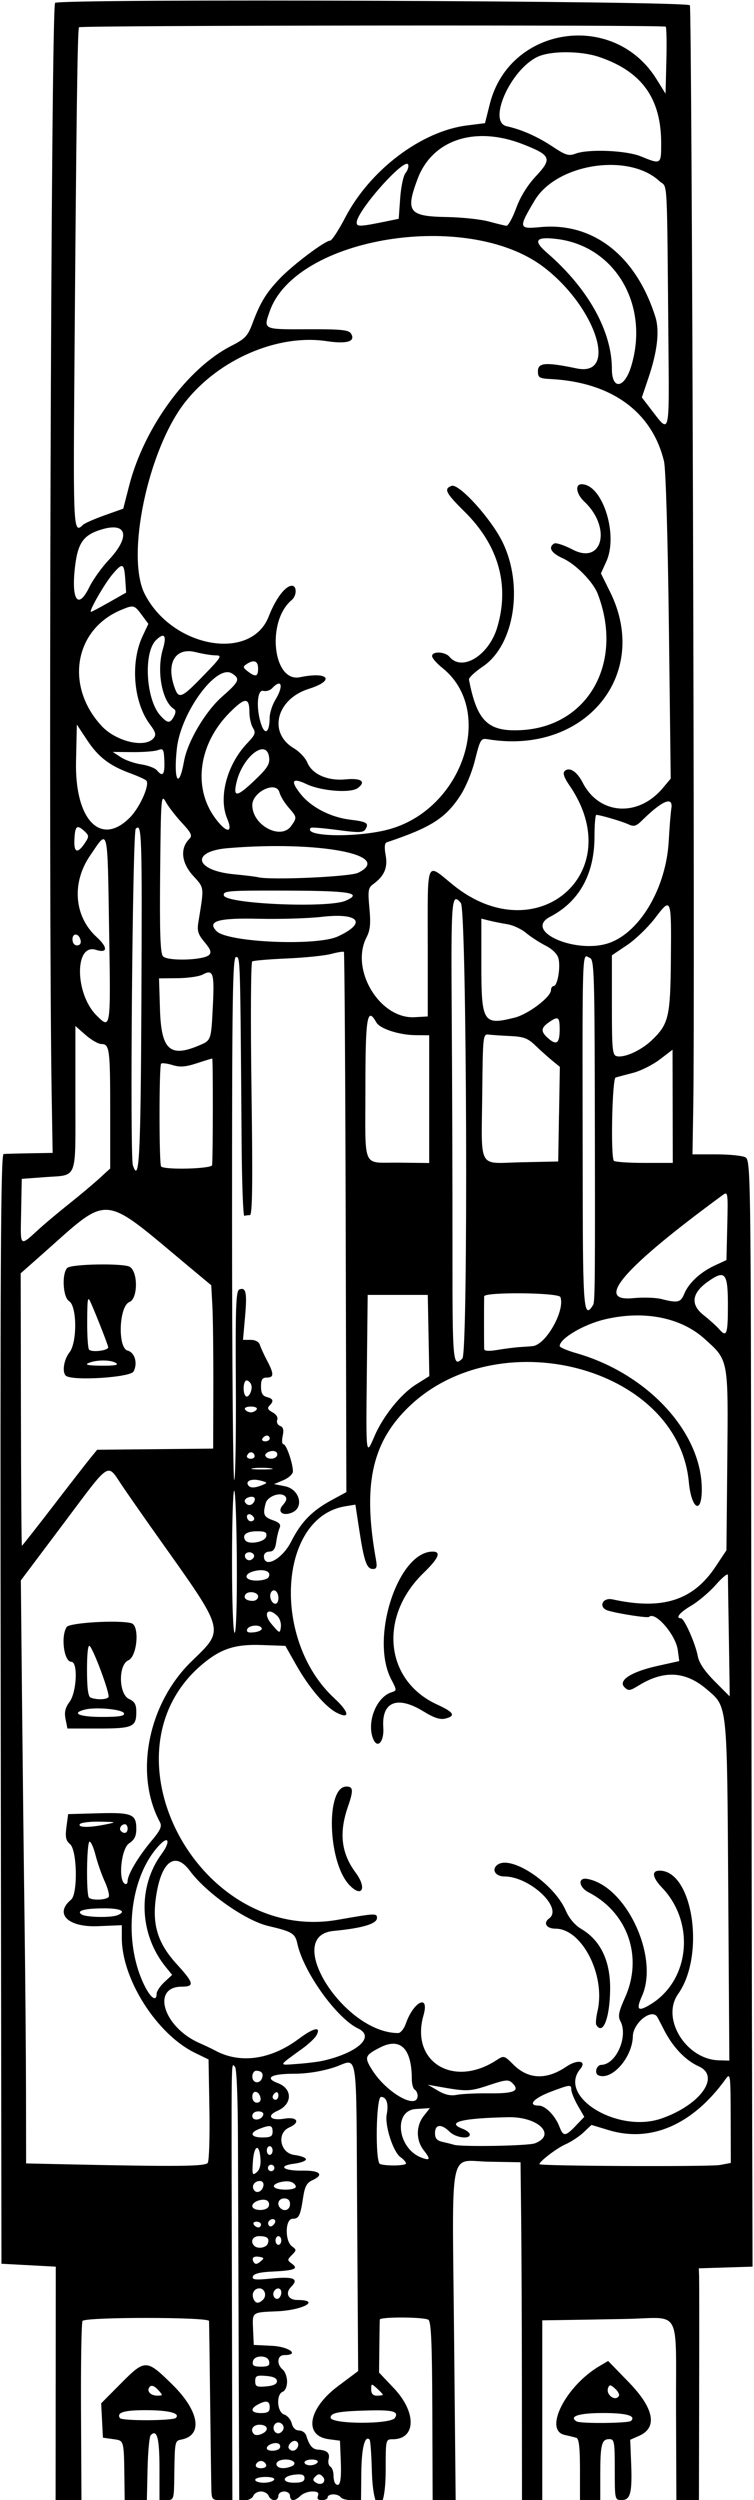 <?xml version="1.0" encoding="UTF-8" standalone="no"?>
<svg id="svg4907" xmlns:rdf="http://www.w3.org/1999/02/22-rdf-syntax-ns#" xmlns="http://www.w3.org/2000/svg" height="862" viewBox="0 0 260 862" width="260" version="1.1" xmlns:cc="http://creativecommons.org/ns#" xmlns:dc="http://purl.org/dc/elements/1.1/">
<path id="path4917" d="m19.205 821.75 0.025-40.25-9.365-0.5-9.365-0.5-0.253-191.25c-0.202-152.63 0-191.27 1-191.37 0.689-0.064 4.774-0.177 9.078-0.25l7.826-0.13-0.326-19.5c-1.191-71.38-0.241-376.13 1.175-377.01 2.426-1.51 217.95-0.692 218.89 0.833 0.71 1.155 1.77 342.31 1.18 378.93l-0.281 17.25h8.172c4.495 0 9.019 0.453 10.054 1.007 1.826 0.977 1.885 4.977 2.035 136.75 0.085 74.659 0.221 160.49 0.303 190.74l0.149 55-9.263 0.288-9.263 0.288 0.094 2.712c0.052 1.492 0.06 19.475 0.018 39.962l-0.076 37.25h-3.89-3.89l-0.116-30.598c-0.139-36.545 2.207-32.236-17.352-31.872-8.944 0.167-19.074 0.34-22.511 0.386l-6.26 0.09v31 31h-3.5-3.5l-0.03-38.75c-0.016-21.312-0.129-47.525-0.25-58.25l-0.22-19.5-10.98-0.19c-13.936-0.24-12.585-6.964-11.942 59.439l0.554 57.25h-3.97-3.97l-0.106-30.697c-0.08-23.248-0.407-30.888-1.347-31.485-1.584-1.006-16.726-1.068-16.784-0.069-0.024 0.412-0.087 4.69-0.14 9.506l-0.096 8.756 5.14 5.434c7.86 8.31 7.62 17.56-0.44 17.56-2.41 0-2.42 0.06-2.42 10.5 0 16.15-4.342 16.431-4.771 0.309-0.149-5.601-0.494-10.407-0.767-10.68-1.643-1.643-2.774 2.828-2.862 11.319l-0.1 9.548-3.191 0.002c-1.76 0-3.47-0.45-3.81-1-0.34-0.55-1.492-1-2.559-1s-1.941 0.45-1.941 1-0.886 1-1.969 1c-1.339 0-1.784-0.48-1.393-1.5 0.418-1.09-0.117-1.5-1.96-1.5-1.395 0-3.211 0.675-4.036 1.5s-1.982 1.5-2.571 1.5c-0.59 0-1.07-0.68-1.07-1.5 0-0.833-0.889-1.5-2-1.5s-2 0.667-2 1.5c0 0.825-0.627 1.5-1.393 1.5-0.766 0-1.652-0.675-1.969-1.5-0.316-0.82-1.503-1.5-2.638-1.5-1.135 0-2.322 0.675-2.638 1.5-0.317 0.825-1.54 1.499-2.719 1.498h-2.143l-0.183-49.25c-0.1-27.09-0.216-60.59-0.256-74.44-0.045-15.54-0.454-25.43-1.067-25.81-1.303-0.81-1.208-7.85-1.02 75.75l0.166 73.75h-3.57c-3.44 0-3.574-0.137-3.678-3.75-0.059-2.062-0.247-15.675-0.417-30.25s-0.347-27.073-0.392-27.772c-0.09-1.382-42.227-1.419-43.607-0.037-0.379 0.38-0.62 14.442-0.534 31.25l0.156 30.56h-4.458-4.458l0.025-40.25zm91.995 32.05c-0.933-0.933-1.476-0.924-2.442 0.042-0.989 0.989-0.94 1.428 0.242 2.158 2.005 1.239 3.822-0.578 2.2-2.2zm6.318-5.048-0.286-7.252-3.838-0.5c-8.76-1.141-7.157-10.563 3.107-18.26l7-5.249-0.34-52.996c-0.391-60.878 0.604-54.457-8.004-51.685-4.39 1.4-9.33 2.18-13.92 2.18-7.759 0-10.173 1.444-5.415 3.239 5.12 1.933 5.048 7.259-0.129 9.536-3.968 1.745-2.39 3.519 2.409 2.708 4.451-0.752 5.571 1.309 1.647 3.03-4.46 1.957-3.185 8.87 1.75 9.487 2.2 0.275 4 0.95 4 1.5s-1.8 1.225-4 1.5c-5.926 0.741-3.896 2.515 2.75 2.403 6.165-0.104 7.675 1.399 3.375 3.358-1.818 0.828-2.54 2.186-3.08 5.788-0.966 6.44-1.461 7.451-3.652 7.451-2.574 0-2.734 7.664-0.2 9.518 1.589 1.162 1.586 1.345-0.04 2.971-1.644 1.644-1.641 1.801 0.057 3.051 2.356 1.735 0.813 2.315-7.131 2.685-3.98 0.185-6.072 0.732-6.381 1.668-0.378 1.144 0.797 1.268 6.58 0.698 7.473-0.736 9.397 0.091 6.634 2.855-2.153 2.153-1.069 4.555 2.057 4.555 8.345 0 2.058 3.522-6.969 3.904-8.765 0.371-8.504 0.168-8.227 6.392l0.231 5.204 6.248 0.298c5.916 0.28 9.786 3.2 4.246 3.2-2.405 0-2.721 3.157-0.5 5 0.825 0.685 1.5 2.554 1.5 4.154 0 1.663-0.642 3.155-1.5 3.485-2.365 0.907-1.974 7.076 0.498 7.861 1.099 0.349 2.272 1.729 2.608 3.067 0.382 1.522 1.331 2.433 2.534 2.433 1.058 0 2.166 0.787 2.464 1.75 1.077 3.486 2.151 4.752 4.119 4.857 3.02 0.161 4.144 1.187 3.597 3.281-0.271 1.037-0.004 2.188 0.594 2.558 0.598 0.37 1.087 1.695 1.087 2.946s0.288 2.562 0.639 2.914c1.555 1.555 2.144-0.815 1.878-7.554zm-23.02 6.25c0.368-0.595-0.823-1-2.941-1-1.957 0-3.559 0.45-3.559 1s1.323 1 2.941 1c1.617 0 3.219-0.45 3.559-1zm10.5-0.563c0-1.155-0.828-1.482-3.173-1.25-4.587 0.45-4.932 2.81-0.41 2.81 2.58 0 3.58-0.44 3.58-1.56zm-13.25-4.69c-0.229-0.688-1.017-1.25-1.75-1.25-0.733 0-1.521 0.562-1.75 1.25-0.248 0.744 0.461 1.25 1.75 1.25s1.998-0.506 1.75-1.25zm8.662 0.645c2.2-0.85 0.96-2.4-1.91-2.4-2.459 0-3.93 1.237-2.806 2.361 0.804 0.804 2.678 0.818 4.719 0.035zm9.09-1.4c0.351-0.567-0.49-1-1.941-1-1.407 0-2.559 0.45-2.559 1s0.873 1 1.941 1c1.067 0 2.219-0.45 2.559-1zm-13.043-4.931c0.316-0.512 0.159-1.188-0.351-1.503-1.182-0.73-4.106 0.36-4.106 1.54 0 1.183 3.722 1.152 4.457-0.038zm6.043-0.07c1.077-1.742-0.519-3.229-2.078-1.935-0.77 0.639-1.153 1.561-0.852 2.049 0.73 1.18 2.16 1.13 2.93-0.11zm-10.5-6.62c0-0.81-1.038-1.38-2.5-1.38-2.277 0-3.363 1.803-1.942 3.225 1.002 1.01 4.442-0.42 4.442-1.84zm5.554 0.529c1.03-1.667-1.287-3.579-2.667-2.2-1.154 1.16-0.432 3.29 1.113 3.29 0.485 0 1.184-0.489 1.554-1.087zm38.63-4.255c1.406-2.184-0.604-2.771-8.803-2.574-10.49 0.25-13.38 0.78-13.38 2.47 0 2.304 20.705 2.399 22.184 0.102zm-43.18-3.66c0-2.229-1.181-2.509-4.066-0.965-2.863 1.53-2.348 2.96 1.066 2.96 2.333 0 3-0.444 3-2zm39-4.345c0-0.19-0.9-1.159-2-2.155-1.941-1.757-2-1.747-2 0.345 0 1.488 0.619 2.155 2 2.155 1.1 0 2-0.155 2-0.345zm-36.5-4.66c0-1.012-1.221-1.601-3.75-1.81-3.252-0.27-3.75-0.03-3.75 1.81 0 1.839 0.498 2.079 3.75 1.81 2.529-0.209 3.75-0.799 3.75-1.81zm-2.69-6.75c-0.213-1.1-1.25-1.75-2.81-1.75-1.56 0-2.597 0.646-2.81 1.75-0.263 1.37 0.351 1.75 2.81 1.75 2.458 0 3.073-0.383 2.81-1.75zm-2.088-21.37c1.374-1.38 0.555-3.88-1.27-3.88-1.757 0-2.769 1.732-2.072 3.548 0.668 1.74 1.819 1.854 3.342 0.33zm6.278-2.44c0-1.65-1.58-1.929-2.5-0.441-0.816 1.319 0.38 3.192 1.569 2.457 0.512-0.32 0.931-1.23 0.931-2.02zm-7.423-12.28c-2.135-0.417-3.003 0.34-2.089 1.82 0.495 0.8 1.131 0.749 2.256-0.183 1.411-1.17 1.395-1.332-0.167-1.637zm2.747-4.564c0.711-1.85-0.149-2.6-2.991-2.6-2.2 0-3.134 1.867-1.667 3.333 1.175 1.175 4.102 0.713 4.657-0.736zm4.676-1.1c0-0.825-0.45-1.5-1-1.5s-1 0.675-1 1.5 0.45 1.5 1 1.5 1-0.675 1-1.5zm-7-5.5c0-0.55-0.702-1-1.559-1-0.857 0-1.281 0.45-0.941 1s1.042 1 1.559 1c0.518 0 0.941-0.45 0.941-1zm4.75-1.583c-0.953-0.953-2.864 0.591-2.153 1.74 0.422 0.683 0.981 0.666 1.7-0.052 0.589-0.589 0.793-1.348 0.454-1.687zm-2.196-4.504c0.37-0.598 0.276-1.483-0.208-1.967-1.256-1.26-5.346 0.02-5.346 1.67 0 1.645 4.57 1.888 5.554 0.296zm7.446-0.92c0-1.333-0.667-2-2-2-1.927 0-2.71 1.957-1.333 3.333 1.376 1.38 3.333 0.6 3.333-1.33zm-9.177-6.333c0.187-0.97-0.315-1.67-1.191-1.67-1.858 0-2.979 1.63-2.1 3.053 0.905 1.464 2.901 0.623 3.291-1.386zm11.177 0.3c0-0.567-0.676-1.291-1.502-1.608-2.091-0.802-6.71 0.487-5.98 1.669 0.805 1.3 7.482 1.25 7.482-0.06zm-12.199-9.883c-0.443-5.285-2.252-4.359-2.612 1.338-0.281 4.433-0.151 4.79 1.301 3.586 1.066-0.885 1.511-2.554 1.312-4.924zm4.647 2.829c-0.322-0.521-1.012-0.684-1.533-0.362-0.521 0.322-0.684 1.012-0.362 1.533 0.322 0.521 1.012 0.684 1.533 0.362 0.521-0.322 0.684-1.012 0.362-1.533zm-22.817-1.168c0.478-0.686 0.737-8.988 0.574-18.449l-0.295-17.202-4.705-2.294c-13.122-6.4-25.205-25.37-25.205-39.58v-4.42l-8.25 0.342c-10.32 0.43-15.094-4.29-9.25-9.14 2.377-1.973 2.112-17.032-0.337-19.128-1.467-1.256-1.719-2.459-1.25-5.972l0.587-4.4 10.354-0.29c11.664-0.32 13.146 0.29 13.146 5.39 0 2.475-0.656 3.784-2.5 4.993-2.657 1.741-3.815 12.477-1.5 13.908 0.55 0.34 1-0.07 1-0.911 0-2.223 3.655-8.389 8.178-13.797 3.2-3.827 3.748-5.061 2.927-6.597-8.85-16.54-4.075-40.75 10.917-55.34 11.534-11.23 11.91-9.83-11.539-42.86-4.1-5.775-9.535-13.559-12.077-17.297-5.737-8.435-3.768-9.666-20.795 13.008l-14.425 19.21 0.408 41.29c0.224 22.71 0.617 57.04 0.872 76.29 0.255 19.25 0.48 45.899 0.499 59.221l0.035 24.22 13.25 0.287c39.069 0.847 48.517 0.755 49.381-0.483zm-49.026-152.98c-0.48-2.397-0.126-3.929 1.375-5.96 2.477-3.35 2.952-13.81 0.627-13.81-2.539 0-3.719-8.693-1.628-12 0.948-1.499 17.917-2.501 22.318-1.318 2.911 0.782 2.038 11.452-1.047 12.805-3.532 1.55-3.342 11.694 0.25 13.331 1.936 0.882 2.5 1.888 2.5 4.46 0 5.18-1.227 5.72-13.075 5.72h-10.675l-0.645-3.227zm20.15-2.02c-0.45-1.37-9.638-2.25-13.452-1.29-4.95 1.24-1.997 2.54 5.78 2.54 6.02 0 7.978-0.319 7.671-1.25zm-5.345-5.604c0.584-0.95-4.987-16.09-6.474-17.6-0.582-0.59-0.936 2.49-0.936 8.17 0 6.358 0.378 9.269 1.25 9.621 2.061 0.831 5.595 0.721 6.16-0.192zm102.59 160.81c0-0.464-0.858-1.445-1.907-2.179-2.535-1.776-5.496-11.01-4.741-14.785 0.717-3.586-0.07-5.992-1.959-5.992-1.744 0-2.074 22.618-0.338 23.167 2.326 0.735 8.945 0.58 8.945-0.21zm108.25 0.525 3.75-0.705-0.044-15.639c-0.043-15.004-0.114-15.543-1.75-13.268-11.31 15.718-25.731 22.012-40.318 17.596l-5.933-1.796-2.727 2.572c-1.5 1.415-4.302 3.263-6.227 4.107-2.966 1.301-9.001 5.896-9 6.853 0.001 0.667 58.781 0.932 62.25 0.28zm-102.14-5.07c-2.703-3.436-2.7-8.403 0.006-11.843l2.119-2.695-4.87 0.31c-7.84 0.499-6.33 13.617 1.927 16.743 3.075 1.164 3.261 0.592 0.817-2.515zm-52.11 0.08c0-0.825-0.45-1.5-1-1.5s-1 0.675-1 1.5 0.45 1.5 1 1.5 1-0.675 1-1.5zm90.435-2.475c7.573-2.879 1.191-9.201-9.095-9.008-16.007 0.301-21.737 1.741-15.84 3.983 1.375 0.523 2.5 1.412 2.5 1.975 0 1.79-4.921 1.104-7-0.975-2.777-2.777-5-2.564-5 0.481 0 1.893 0.652 2.625 2.75 3.087 1.512 0.334 3.2 0.757 3.75 0.94 2.401 0.801 25.613 0.399 27.935-0.484zm-90.44-4.02c0-2.252-0.751-2.425-4.435-1.025-3.669 1.39-3.165 3.02 0.935 3.02 2.833 0 3.5-0.381 3.5-2zm104.55-2.055 2.927-3.055-2.24-3.893c-1.23-2.13-2.24-4.64-2.24-5.55 0-1.76-0.483-1.708-7 0.757-6.041 2.285-8.231 4.808-4.174 4.808 2.227 0 5.673 3.527 7.083 7.25 1.322 3.49 2.046 3.45 5.645-0.306zm29.583-2.502c13.408-4.695 20.426-14.533 12.815-17.965-4.663-2.103-9.016-6.703-12.068-12.756-1.171-2.322-2.255-4.366-2.409-4.542-2.193-2.504-8.149 2.509-8.25 6.944-0.165 7.261-7.166 15.263-11.798 13.486-1.581-0.607-0.819-3.593 0.93-3.643 5.162-0.15 9.37-9.87 6.553-15.136-0.872-1.629-0.545-3.253 1.631-8.102 6.266-13.961 0.976-29.239-12.544-36.23-3.478-1.798-3.844-5.251-0.494-4.655 13.428 2.39 24.894 26.952 18.867 40.417-2.153 4.81-1.361 5.515 3.099 2.759 13.434-8.303 15.315-28.161 3.806-40.179-3.34-3.5-3.68-5.84-0.83-5.84 11.475 0 15.857 29.188 6.387 42.538-5.962 8.405 2.704 22.531 14.023 22.857l3.65 0.1-0.38-58.5c-0.424-65.279-0.22-63.361-7.384-69.493-7.364-6.303-14.798-6.713-23.569-1.299-2.959 1.827-3.5 1.889-4.829 0.56-2.326-2.326 2.321-5.333 11.343-7.34l7.548-1.679-0.509-3.796c-0.709-5.285-7.836-13.503-9.911-11.429-0.449 0.449-10.358-1.065-14.06-2.147-3.544-1.036-2.137-4.688 1.5-3.894 17.17 3.753 27.739 0.397 35.484-11.268l3.766-5.671 0.292-30.925c0.333-35.296 0.484-34.489-7.89-42.018-8.178-7.353-20.878-9.832-34.254-6.688-7.375 1.734-15.648 6.615-15.648 9.233 0 0.439 2.587 1.541 5.75 2.449 24.624 7.072 43.25 27.293 43.25 46.951 0 8.912-3.592 6.869-4.475-2.546-3.755-40.013-66.604-56.184-97.417-25.064-12.043 12.162-14.98 26.707-10.465 51.814 0.464 2.582 0.248 3.25-1.054 3.25-2.133 0-3.045-2.594-4.686-13.344l-1.351-8.845-3.449 0.56c-23.112 3.751-25.544 46.154-3.798 66.212 5.158 4.757 5.55 7.428 0.725 4.933-3.892-2.013-9.537-8.695-13.952-16.515l-3.67-6.5-8.301-0.292c-9.048-0.318-13.986 1.296-20.353 6.653-36.252 30.504-1.224 96.509 46.746 88.084 12.969-2.278 13.5-2.302 13.5-0.621 0 2.013-5.098 3.532-15 4.467-17.621 1.665 3.611 35.209 22.286 35.209 0.835 0 2.021-1.442 2.635-3.205 2.705-7.76 8.264-10.415 6.115-2.921-4.593 16.016 10.255 25.184 25.117 15.508 2.613-1.701 2.703-1.679 5.827 1.446 5.169 5.169 11.416 5.429 18.294 0.761 3.853-2.614 7.191-2.06 4.818 0.8-7.948 9.577 13.005 22.32 28.042 17.055zm-22.51-32.25c-0.274-0.443-0.086-2.58 0.417-4.75 2.87-12.36-5.34-28.44-14.52-28.44-3.094 0-4.306-1.955-2.177-3.512 4.93-3.6-6.68-14.49-15.43-14.49-3.015 0-4.477-2.285-2.508-3.92 4.55-3.776 19.55 6.157 23.688 15.687 1.164 2.68 3.14 5.027 5.315 6.31 6.718 3.964 10.111 11.085 9.985 20.959-0.126 9.847-2.484 15.858-4.77 12.159zm-85.33-48.44c-7.33-8.02-7.97-33.75-0.84-33.75 2.38 0 2.473 1.312 0.5 7.028-3.106 8.998-2.281 15.965 2.684 22.656 4.081 5.5 2.101 8.931-2.347 4.067zm8.335-50.283c-2.221-5.788 1.185-14.32 6.374-15.967 1.872-0.594 1.869-0.689-0.11-4.486-7.37-14.16 2.34-44.02 14.32-44.02 3.035 0 2.034 2.327-3.173 7.378-15.575 15.109-13.314 37.106 4.659 45.334 5.856 2.681 6.586 3.931 2.843 4.87-1.773 0.445-3.903-0.258-7.515-2.481-9.021-5.551-14.482-3.363-13.851 5.548 0.351 4.949-2.089 7.584-3.534 3.817zm-37.87 129.78c0.245-0.73-0.445-1.25-1.667-1.25-1.228 0-2.083 0.65-2.083 1.57 0 1.838 3.12 1.569 3.751-0.323zm-0.927-5.917c-0.486-2.51-2.823-2.85-2.823-0.41 0 1.22 0.646 2.08 1.573 2.08 0.931 0 1.441-0.68 1.25-1.667zm6.177-0.89c0-0.857-0.45-1.281-1-0.941s-1 1.042-1 1.559c0 0.518 0.45 0.941 1 0.941s1-0.702 1-1.559zm48 0.118c0-0.793-0.45-1.719-1-2.059-0.55-0.34-1-1.935-1-3.545 0-10.635-3.915-14.57-10.934-10.989-5.297 2.703-5.523 3.349-2.721 7.789 4.997 7.917 15.655 13.91 15.655 8.804zm24.732-0.782c8.524 0.094 10.643-0.831 7.986-3.487-1.358-1.358-2.226-1.283-8.212 0.709-6.573 2.187-7.553 2.211-17.506 0.428l-3.5-0.627 3.5 2.055c2.435 1.43 4.413 1.869 6.5 1.444 1.65-0.336 6.704-0.571 11.232-0.521zm-78.406-5.18c0.628-1.64-0.11-2.6-1.991-2.6-0.733 0-1.333 0.9-1.333 2 0 2.274 2.508 2.725 3.324 0.598zm21.176-6.08c11.947-2.782 17.899-8.284 11.993-11.086-7.405-3.514-18.844-19.473-20.962-29.244-0.772-3.561-1.79-4.181-10.031-6.109-7.806-1.826-21.373-11.359-27-18.971-5.126-6.934-9.884-3.355-11.687 8.79-1.442 9.712 0.53 16.13 7.194 23.422 5.866 6.42 6.145 7.68 1.693 7.68-10.61 0-6.376 13.906 5.895 19.361 2.148 0.955 4.658 2.147 5.579 2.649 8.578 4.676 19.156 3.205 28.825-4.009 5.253-3.919 7.839-4.424 6.095-1.19-0.501 0.929-2.64 2.946-4.753 4.481-8.647 6.284-8.485 5.812-1.842 5.345 3.3-0.232 7.35-0.737 9-1.121zm-57.5-23.07c0-0.851 1.204-2.663 2.675-4.027l2.675-2.479-2.207-2.723c-9.183-11.329-9.771-27.626-1.407-39.003 3.017-4.103 2.518-6.455-0.666-3.137-10.551 10.999-12.887 33.594-5.059 48.938 2.068 4.05 3.989 5.23 3.989 2.43zm-13.582-27.06c3.346-1.28 1.335-2.39-4.336-2.39-6.923 0-9.975 0.819-7.916 2.124 1.544 0.979 9.923 1.163 12.252 0.269zm-2.938-6.361c0.329-0.533-0.291-2.921-1.378-5.307s-2.508-6.45-3.158-9.032c-0.65-2.58-1.578-4.69-2.063-4.69-1.016 0-1.219 18.329-0.215 19.333 1.019 1.019 6.137 0.793 6.814-0.302zm6.52-23.53c0-0.825-0.423-1.5-0.941-1.5-1.261 0-2.164 1.562-1.365 2.361 1.126 1.13 2.306 0.69 2.306-0.86zm-7.5-1.443c3.837-0.8 3.747-0.83-2.191-0.94-3.405-0.07-6.469 0.33-6.809 0.88-0.739 1.195 3.373 1.221 9 0.057zm214.83-64.31c-0.189-11.138-0.341-20.876-0.338-21.641 0.003-0.765-1.839 0.705-4.093 3.266s-6.079 5.817-8.5 7.236c-4.003 2.346-5.669 4.389-3.579 4.389 1.114 0 4.986 8.727 5.78 13.026 0.431 2.333 2.327 5.169 5.77 8.633 2.821 2.837 5.168 5.2 5.216 5.25 0.048 0.05-0.067-9.021-0.256-20.159zm-169.67-26.25c-0.086-13.48-0.495-24.5-0.909-24.5-0.415 0-0.754 11.02-0.754 24.5 0 14.027 0.388 24.5 0.909 24.5 0.525 0 0.843-10.359 0.754-24.5zm8.587 23c-0.371-1.482-4.512-1.213-5.026 0.327-0.314 0.941 0.389 1.232 2.417 1 1.572-0.18 2.747-0.78 2.609-1.33zm5.455-4.224c-3.343-3.343-5.186-0.998-2.102 2.675 2.8 3.334 2.909 3.372 3.234 1.122 0.185-1.281-0.324-2.99-1.132-3.797zm0.296-6.22c0-2.284-1.577-3.553-2.519-2.027-0.84 1.36 0.139 3.97 1.489 3.97 0.567 0 1.031-0.87 1.031-1.94zm-7-0.56c0-1.589-3.512-2.098-4.414-0.639-0.738 1.2 0.401 2.14 2.581 2.14 1.008 0 1.833-0.68 1.833-1.5zm3.554-6.587c1.136-1.84-1.015-2.97-4.366-2.3-4.383 0.88-4.195 3.39 0.253 3.39 1.893 0 3.743-0.489 4.113-1.087zm-5.097-6.844c0.74-1.197-1.142-2.382-2.474-1.559-1.118 0.69-0.383 2.49 1.017 2.49 0.485 0 1.141-0.419 1.457-0.931zm12.919-5.472c3.499-6.887 7.201-10.673 14.089-14.406l4.966-2.691-0.234-92.935c-0.129-51.114-0.405-93.106-0.615-93.316-0.209-0.209-2.18 0.104-4.379 0.696-2.199 0.592-9.034 1.295-15.189 1.561-6.155 0.266-11.578 0.724-12.052 1.017-0.475 0.294-0.588 20.007-0.252 44.005 0.455 32.68 0.318 43.48-0.554 43.48-0.638 0-1.498 0.11-1.91 0.25s-0.834-11.23-0.938-25.25c-0.475-64.574-0.458-64-1.924-64-1.174 0-1.385 14-1.373 90.75 0.008 49.912 0.349 90.225 0.757 89.584 0.408-0.641 0.656-15.567 0.551-33.168-0.159-26.657 0.043-32.093 1.211-32.541 2.295-0.881 2.701 1.074 1.96 9.438l-0.702 7.94h2.635c1.631 0 2.848 0.667 3.192 1.75 0.306 0.963 1.417 3.386 2.469 5.386 2.426 4.61 2.408 5.86-0.089 5.86-1.569 0-2 0.667-2 3.094 0 2.253 0.544 3.236 2 3.617 2.262 0.592 2.5 1.39 0.893 2.997-0.81 0.81-0.52 1.422 1.078 2.277 1.303 0.697 1.958 1.759 1.624 2.631-0.308 0.804 0.13 1.726 0.974 2.05 1.112 0.427 1.361 1.38 0.904 3.462-0.347 1.58-0.216 2.87 0.29 2.87 0.967 0 3.238 6.57 3.238 9.36 0 0.897-1.462 2.248-3.25 3.002l-3.25 1.371 3.759 0.745c5.146 1.02 6.733 7.434 2.263 9.149-3.168 1.216-5.009-0.435-2.982-2.674 1.246-1.376 1.49-2.325 0.781-3.034-1.61-1.61-6.063-0.009-6.713 2.414-1.035 3.858-0.659 4.751 2.453 5.837 2.292 0.799 2.882 1.477 2.348 2.698-0.393 0.897-0.919 3.093-1.171 4.881-0.332 2.36-0.975 3.25-2.347 3.25-1.048 0-1.891 0.7-1.891 1.56 0 4.434 6.296 1.099 9.377-4.966zm-82.022-12.35c5.811-7.562 11.595-15.011 12.854-16.552l2.288-2.8 20-0.198 20-0.198 0.057-21c0.031-11.55-0.116-24.22-0.328-28.156l-0.385-7.156-7.672-6.397c-30.692-25.592-26.886-25.286-50.856-4.084l-7.184 6.354 0.08 46.969c0.044 25.83 0.193 46.97 0.33 46.97s5.005-6.188 10.816-13.75zm4.308-44.917c-1.313-1.313-0.632-5.562 1.281-7.994 2.709-3.444 2.617-15.97-0.13-17.686-2.136-1.33-2.575-9.49-0.616-11.45 1.37-1.37 19.507-1.672 21.576-0.359 2.869 1.82 2.762 11.004-0.14 12.108-3.608 1.372-4.148 15.844-0.625 16.765 2.481 0.649 3.541 4.388 2.039 7.194-1.126 2.104-21.465 3.345-23.383 1.427zm17.334-4.33c-1.819-1.175-6.764-1.175-9.5 0-1.399 0.601-0.048 0.876 4.5 0.914 4.545 0.038 6.049-0.237 5-0.914zm-2.698-5.5c-0.22-1.115-3.836-10.367-5.862-15-1.211-2.768-1.317-2.298-1.376 6.083-0.035 4.996 0.257 9.405 0.65 9.797 1.056 1.056 6.819 0.285 6.588-0.881zm54.513 65.25c0.265-1.398-0.376-1.75-3.183-1.75-3.623 0-5.241 1.207-4.098 3.056 1.07 1.731 6.903 0.685 7.28-1.306zm-4.711-7.046c-1.284-1.284-2.585-0.291-1.635 1.246 0.368 0.596 1.127 0.8 1.687 0.454 0.683-0.422 0.666-0.981-0.052-1.7zm0.437-4.77c0.92-1.489-0.147-2.299-2.061-1.564-0.884 0.339-1.326 1.07-0.984 1.623 0.811 1.312 2.215 1.284 3.046-0.059zm2.959-5.89c1.848-0.753 1.796-0.869-0.693-1.524-2.92-0.768-5.187 0.055-4.264 1.549 0.681 1.101 2.213 1.094 4.957-0.025zm2.732-5.769c-1.797-0.223-4.497-0.218-6 0.01-1.503 0.228-0.032 0.41 3.268 0.405 3.3-0.006 4.529-0.192 2.732-0.415zm-5.482-4.52c-0.472-1.416-2.08-1.26-2.583 0.25-0.183 0.55 0.417 1 1.333 1 0.917 0 1.479-0.562 1.25-1.25zm7.707 0.319c0.316-0.512 0.159-1.188-0.351-1.503-1.304-0.806-4.211 0.457-3.542 1.539 0.724 1.172 3.16 1.15 3.893-0.036zm33.653-6.82c2.971-6.937 9.094-14.563 14.342-17.863l4.589-2.887-0.268-14-0.268-14h-10.361-10.361l-0.287 26.75c-0.313 29.142-0.341 28.9 2.614 22zm-36.11 0.75c0-0.55-0.423-1-0.941-1s-1.219 0.45-1.559 1c-0.34 0.55 0.084 1 0.941 1 0.857 0 1.559-0.45 1.559-1zm-4.5-10c0.352-0.569-0.509-1-2-1s-2.352 0.431-2 1c0.34 0.55 1.24 1 2 1 0.76 0 1.66-0.45 2-1zm-1.885-8.561c-0.304-0.79-1.016-1.44-1.584-1.44-1.152 0-1.421 4.277-0.337 5.361 1.001 1.001 2.576-2.215 1.921-3.922zm72.831-9.028c2.039-2.039 1.524-154.54-0.531-157.01-3.245-3.91-3.417-1.718-3.14 39.852 0.152 22.688 0.264 58.688 0.25 80-0.026 38.672 0.137 40.444 3.42 37.161zm20.05-3.94c1.65-0.093 3.563-0.237 4.252-0.32 4.563-0.55 11.166-12.31 9.49-16.901-0.573-1.571-26.215-1.815-26.29-0.25-0.026 0.55-0.048 4.6-0.048 9s0.021 8.501 0.048 9.114c0.033 0.772 1.506 0.87 4.798 0.32 2.612-0.436 6.1-0.87 7.75-0.963zm71.5-14.47c0-11.192-0.962-12.3-6.964-8.026-5.486 3.906-6.004 7.831-1.507 11.42 2.14 1.708 4.572 3.893 5.403 4.856 2.655 3.073 3.067 1.963 3.067-8.25zm-46.491-0.015c0.679-1.099 0.732-7.782 0.587-74.766-0.084-38.931-0.282-44.353-1.639-44.874-2.862-1.098-2.643-8.233-2.513 81.905 0.056 39.028 0.416 42.831 3.565 37.735zm31.442-3.868c1.555-3.755 5.558-7.464 10.549-9.776l4-1.853 0.283-11.888c0.274-11.524 0.225-11.845-1.616-10.494-34.081 25.014-44.356 36.824-30.904 35.519 3.43-0.333 7.812-0.206 9.737 0.283 5.738 1.455 6.697 1.239 7.951-1.79zm-221.95-22.81c1.938-1.755 6.443-5.518 10.011-8.361 3.568-2.844 8.175-6.713 10.237-8.599l3.75-3.429v-19.878c0.001-21.35-0.224-23.04-3.071-23.04-1.022 0-3.449-1.397-5.393-3.104l-3.535-3.11v25.045c0 28.579 0.907 26.218-10.392 27.059l-8.108 0.6-0.21 11.34c-0.234 12.665-0.761 12.236 6.711 5.47zm34.758-78.392c0.261-57.803 0.148-61.225-1.954-59.122-1.095 1.095-2.048 112.82-0.989 116 2.213 6.643 2.699-2.741 2.944-56.875zm24.383 56.846c0.3-2.651 0.342-36.761 0.045-36.762-0.172-0-2.571 0.738-5.333 1.641-3.881 1.27-5.784 1.408-8.382 0.611-1.849-0.567-3.611-0.781-3.917-0.476-0.729 0.729-0.725 34.721 0.005 35.45 1.243 1.243 17.437 0.815 17.582-0.465zm74.858-22.75v-22.02l-4.75-0.044c-5.627-0.052-12.256-2.216-13.478-4.4-3.15-5.63-3.77-1.88-3.77 22.77 0 28.473-1.371 25.44 11.568 25.59l10.43 0.12v-22.022zm44.775 5.175 0.275-16.303-2.671-2.197c-1.469-1.208-4.068-3.543-5.775-5.188-2.574-2.48-4.044-3.035-8.604-3.245-3.025-0.14-6.4-0.368-7.5-0.508-1.936-0.246-2.006 0.385-2.202 19.745-0.276 27.369-1.805 24.616 13.478 24.28l12.71-0.27 0.275-16.303zm39.178-2.709-0.041-19.512-4.414 3.37c-2.428 1.854-6.57 3.928-9.206 4.61-2.635 0.682-5.337 1.4-6.003 1.595-1.182 0.348-1.769 26.863-0.635 28.698 0.255 0.413 4.936 0.751 10.402 0.751h9.938l-0.041-19.512zm-7.242-22.737c5.876-5.613 6.452-8.041 6.628-27.937 0.191-21.444 0.141-21.574-5.453-14.22-2.413 3.172-6.75 7.357-9.637 9.299l-5.25 3.531v17.215c0 15.586 0.166 17.251 1.75 17.59 2.657 0.569 8.37-2.047 11.961-5.478zm-156.3 1.852c4.462-1.864 4.396-1.68 4.995-13.873 0.553-11.245 0.099-12.604-3.556-10.648-1.206 0.645-5.078 1.2-8.604 1.234l-6.412 0.06 0.334 10.772c0.427 13.78 3.394 16.571 13.244 12.456zm124.58-5.65c0-4.354-0.508-4.675-3.777-2.384-2.778 1.946-2.799 3.208-0.093 5.555 2.826 2.451 3.871 1.595 3.871-3.171zm-155.35-33.19c-0.615-37.804-0.189-36.086-6.605-26.674-6.408 9.401-5.469 20.956 2.278 28.031 3.944 3.602 3.835 5.711-0.229 4.422-7.434-2.36-7.3 15.108 0.173 22.582 4.931 4.931 4.925 4.968 4.383-28.361zm139.85 29.15c4.67-1.18 12.5-7.11 12.5-9.48 0-0.78 0.43-1.42 0.95-1.42 1.302 0 2.41-6.41 1.639-9.481-0.389-1.552-2.081-3.237-4.476-4.459-2.118-1.08-5.148-3.051-6.734-4.38s-4.458-2.668-6.383-2.976c-1.925-0.308-4.737-0.87-6.25-1.249l-2.75-0.688v16.06c0 19.782 0.649 20.801 11.499 18.069zm-30-25.56c0-29.556-0.698-27.906 8.595-20.314 28.762 23.494 61.072-4.086 40.196-34.312-1.735-2.513-2.281-4.123-1.621-4.783 1.617-1.617 4.284 0.061 6.266 3.944 5.666 11.101 19.073 12.034 27.584 1.921l2.77-3.3-0.63-52.5c-0.37-30.66-1.07-54.32-1.68-56.88-4.07-17.06-18.13-27.29-38.98-28.38-4.071-0.213-4.5-0.474-4.5-2.735 0-2.956 2.766-3.152 13.323-0.943 14.579 3.051 6.607-21.337-11.441-35-26.268-19.885-85.439-10.283-94.362 15.313-2.213 6.35-2.419 6.252 13.012 6.188 11.43-0.047 14.209 0.22 14.981 1.442 1.755 2.774-1.263 3.724-8.426 2.654-16.846-2.518-37.218 6.297-48.805 21.118-12.764 16.325-20.476 53.107-13.856 66.084 9.441 18.506 36.667 23.421 42.749 7.718 2.39-6.16 5.734-10.58 8.001-10.58 1.749 0 1.704 3.442-0.065 4.909-8.81 7.311-6.532 28.573 2.853 26.625 9.87-2.049 12.266 1.107 3.043 4.008-11.232 3.533-14.147 15.197-5.127 20.519 1.875 1.106 3.948 3.314 4.608 4.905 1.673 4.039 7.013 6.385 13.185 5.792 5.395-0.518 7.191 0.748 4.232 2.984-2.45 1.852-12.642 1.065-17.75-1.37-4.892-2.333-5.609-1.135-2.023 3.383 3.674 4.629 10.395 8.106 17.237 8.916 5.64 0.668 6.453 1.193 5.14 3.319-0.721 1.167-2.289 1.203-9.62 0.222-4.817-0.645-8.945-0.986-9.173-0.758-3.053 3.053 15.478 3.502 26.486 0.642 25.792-6.7 37.354-40.999 18.808-55.797-1.929-1.539-3.508-3.361-3.508-4.049-0-1.751 4.495-1.564 6 0.25 4.342 5.232 13.588-0.47 16.468-10.154 4.322-14.536 0.462-28.271-11.186-39.804-6.634-6.569-7.327-7.926-4.583-8.979 2.522-0.968 13.609 11.24 17.584 19.362 7.351 15.023 4.096 35.594-6.795 42.939-2.743 1.85-4.889 3.875-4.769 4.5 2.77 14.422 6.576 18.069 18.173 17.407 22.993-1.311 35.287-23.323 26.231-46.968-1.589-4.149-7.606-10.266-12.087-12.286-3.967-1.789-5.098-3.741-2.941-5.074 0.602-0.372 3.475 0.57 6.385 2.092 10.334 5.406 13.483-7.645 3.996-16.558-2.76-2.6-3.29-5.98-0.92-5.98 7.179 0 12.747 17.356 8.539 26.621l-1.871 4.121 3.143 6.346c14.232 28.729-8.82 56.445-42.266 50.818-2.243-0.377-2.538 0.113-4.268 7.084-1.099 4.428-3.265 9.609-5.301 12.674-5.022 7.564-10.089 10.747-25.152 15.802-0.759 0.255-0.887 1.708-0.389 4.432 0.788 4.311-0.462 7.213-4.311 10-1.705 1.235-1.855 2.201-1.29 8.281 0.496 5.342 0.277 7.585-0.98 10.016-5.761 11.14 4.548 28.258 16.6 27.565l4.5-0.259v-25.162zm-75.379 3.941c0.877-0.877 0.497-1.944-1.57-4.4-2.233-2.654-2.623-3.889-2.15-6.81 2.043-12.614 2.147-11.719-1.884-16.18-3.974-4.399-4.461-9.374-1.234-12.601 1.134-1.134 0.724-2.027-2.559-5.569-2.15-2.32-4.655-5.57-5.567-7.22-1.58-2.861-1.669-1.728-1.923 24.378-0.199 20.44 0.044 27.751 0.956 28.851 1.471 1.772 14.065 1.416 15.931-0.45zm-44.298-4.95c-0.486-2.51-2.823-2.85-2.823-0.41 0 1.22 0.646 2.08 1.573 2.08 0.931 0 1.441-0.68 1.25-1.667zm182.64 0.681c10.56-4.015 19.276-19.164 20.144-35.014 0.256-4.675 0.663-9.738 0.905-11.25 0.686-4.299-3.146-2.72-10.102 4.161-2.017 1.996-2.823 2.23-4.673 1.36-2.16-1.02-9.81-3.27-11.1-3.27-0.34 0-0.63 3.36-0.63 7.46 0 12.93-5.255 22.452-15.25 27.634-9.694 5.026 9.365 13.232 20.712 8.918zm-93.96-2.1c10.213-4.726 7.304-8.242-5.589-6.756-4.626 0.533-14.429 0.829-21.785 0.657-13.972-0.326-17.876 0.838-14.414 4.299 3.861 3.861 34.483 5.18 41.788 1.8zm2.75-12.34c5.917-2.655 1.566-3.397-20.32-3.466-20.376-0.064-22.044 0.063-21.738 1.655 0.567 2.942 36.125 4.473 42.058 1.811zm4.25-9.612c12.508-6.164-13.59-11.105-44.887-8.498-13.009 1.084-11.462 7.728 2.098 9.014 3.734 0.354 7.464 0.813 8.289 1.019 4.279 1.071 31.687-0.15 34.5-1.536zm-94.109-10.43c1.381-2.107 1.342-2.458-0.446-4.077-2.466-2.232-3.106-1.58-3.294 3.357-0.166 4.364 1.182 4.624 3.74 0.72zm71.053-5.749c2.015-2.877 2.004-2.952-0.969-6.372-1.386-1.6-2.785-3.92-3.105-5.16-1.07-4.13-9.366-0.23-9.366 4.4 0 6.968 9.885 12.21 13.443 7.129zm-22.109-2.52c-3.078-7.366-0.04-18.701 6.976-26.035 2.709-2.832 2.969-3.545 1.913-5.236-0.67-1.08-1.22-3.52-1.22-5.42 0-5.197-1.5-5.17-6.772 0.123-10.677 10.719-12.804 25.688-5.15 36.254 3.924 5.417 6.468 5.601 4.256 0.308zm-33.466-0.43c3.488-3.568 6.94-11.486 5.539-12.708-0.497-0.434-3.015-1.565-5.596-2.514-7.091-2.61-10.949-5.6-14.808-11.45l-3.5-5.312-0.281 12.794c-0.444 20.167 8.595 29.468 18.646 19.188zm47.954-20.556c-0.801-6.973-9.325-0.348-11.337 8.812-1.08 4.917 0.236 4.757 6.041-0.732 4.583-4.334 5.556-5.818 5.296-8.08zm-29.362 1.23c1.212-6.793 7.383-17.237 13.2-22.337 5.89-5.165 6.278-6.098 3.308-7.953-5.315-3.319-17.612 13.459-18.977 25.893-1.216 11.08 0.675 14.449 2.468 4.397zm-6.784-0.051c-0.157-4.107-0.369-4.477-2.174-3.795-1.1 0.416-5.062 0.729-8.805 0.695l-6.805-0.062 2.79 1.83c1.534 1.006 4.695 2.116 7.023 2.465 2.328 0.349 4.753 1.261 5.388 2.026 2.018 2.431 2.762 1.521 2.583-3.16zm-3.711-7.904c0.971-1.17 0.724-2.101-1.261-4.75-5.676-7.576-6.818-21.313-2.53-30.436l1.987-4.226-2.267-3.066c-2.587-3.498-2.801-3.55-7.173-1.718-16.108 6.75-19.371 26.239-6.691 39.966 4.985 5.396 15.006 7.76 17.935 4.23zm40.025-7.05c0.01-1.65 0.917-4.473 2.015-6.274 2.898-4.753 2.093-7.386-1.185-3.877-0.693 0.742-2.061 1.139-3.039 0.883-2.151-0.562-2.531 6.313-0.648 11.715 1.313 3.768 2.826 2.472 2.857-2.447zm-33.021-0.439c0.701-1.311 0.708-2.143 0.021-2.568-4.102-2.535-6.071-13.147-3.828-20.633 1.428-4.767 0.493-5.957-2.405-3.059-4.376 4.376-3.417 20.509 1.542 25.95 2.51 2.753 3.333 2.808 4.67 0.311zm10.169-14.06c6.168-6.354 6.562-7 4.272-7-1.387 0-4.523-0.504-6.969-1.12-6.799-1.712-10.116 3.51-7.419 11.682 1.557 4.72 2.346 4.44 10.115-3.56zm18.864-2.5c0-2.62-1.47-3.159-4-1.466-1.298 0.869-1.239 1.203 0.441 2.485 2.737 2.09 3.559 1.85 3.559-1.02zm-51.357-22.82 5.857-3.32-0.292-4.39c-0.389-5.86-0.885-6.08-4.382-1.97-2.783 3.27-8.359 13-7.449 13 0.226 0 3.046-1.495 6.267-3.322zm-6.826-5.238c1.218-2.508 4.233-6.717 6.699-9.354 7.497-8.015 6.336-13.122-2.396-10.529-6.316 1.876-8.267 4.583-9.242 12.821-1.373 11.609 1.047 15.071 4.938 7.062zm-2.231-21.426c0.543-0.543 3.895-2.025 7.45-3.295l6.464-2.3 2.045-7.955c5.152-20.043 20.044-40.431 35.171-48.152 4.825-2.463 5.717-3.409 7.356-7.803 2.668-7.156 4.648-10.416 9.315-15.342 4.413-4.668 15.673-13.163 17.443-13.163 0.59 0 2.931-3.572 5.202-7.938 8.533-16.401 26.243-29.799 42.01-31.782l6.2-0.78 1.671-6.646c6.755-26.864 42.764-32.223 57.462-8.553l3.126 5.034 0.284-11.3c0.156-6.215 0.057-11.528-0.221-11.805-0.65-0.658-201.66-0.458-202.32 0.201-0.518 0.514-0.939 32.414-1.61 121.82-0.384 51.114-0.272 52.993 2.957 49.764zm201.94-59.51c-0.579-63.451-0.196-56.29-3.161-59.038-10.646-9.867-35.484-5.988-43.02 6.718-5.63 9.493-5.55 9.858 2.023 9.151 18.194-1.699 33.002 9.883 39.638 31.003 1.491 4.744 0.68 11.858-2.388 20.943l-2.288 6.776 4.085 5.338c5.372 7.02 5.366 7.045 5.111-20.891zm-12.851 4.75c6.359-21.133-5.605-41.461-25.799-43.835-7.21-0.847-8.139 0.55-3.208 4.821 14.1 12.217 22.33 26.944 22.33 39.994 0 7.401 4.345 6.765 6.674-0.978zm-84.18-49.955l4-0.82 0.5-7.088c0.275-3.898 1.105-7.815 1.845-8.704 0.74-0.889 1.156-2.181 0.926-2.872-0.97-2.92-17.77 15.955-17.77 19.971 0 1.484 1.156 1.431 10.5-0.486zm44.48-4.459c1.442-3.955 3.892-7.922 6.835-11.069 5.667-6.059 5.211-7.193-4.418-10.977-16.505-6.486-31.323-1.623-36.4 11.946-4.233 11.313-3.024 12.899 10.002 13.123 5.225 0.09 11.75 0.777 14.5 1.528 2.75 0.75 5.502 1.42 6.116 1.489 0.614 0.068 2.127-2.65 3.364-6.04zm50.02-22.368c0-15.53-6.682-24.825-21.428-29.804-6.355-2.146-16.719-2.163-21.204-0.035-9.345 4.435-17.341 22.459-10.618 23.937 5.132 1.128 10.578 3.545 15.805 7.014 4.488 2.979 5.583 3.317 7.893 2.439 4.423-1.682 17.486-1.143 22.552 0.931 6.965 2.851 7 2.829 7-4.482zm-185.08 806.28c-0.192-14.78-0.037-14.2-3.919-14.75l-3.5-0.5-0.305-5.92-0.305-5.92 6.778-6.83c8.409-8.474 8.819-8.465 17.835 0.42 9.262 9.126 10.586 17.485 2.997 18.91-2.201 0.413-2.239 0.613-2.394 12.59-0.104 8.1-0.15 8.25-2.606 8.25h-2.5v-10.941c0-10.434-0.847-13.635-3.022-11.422-0.467 0.475-0.956 5.7-1.088 11.613l-0.24 10.75h-3.825-3.825l-0.081-6.25zm17.728-22.064c1.622-1.622-2.38-2.656-10.338-2.671-7.523-0.014-10.165 0.792-8.963 2.735 0.621 1.005 18.291 0.946 19.302-0.064zm-6.169-9.71c-1.138-1.258-2.186-1.669-2.768-1.087-1.353 1.353 0.062 3.111 2.503 3.111 2.041 0 2.048-0.053 0.265-2.024zm145.52 27.49c0-7.553-0.354-10.64-1.25-10.916-0.688-0.212-2.487-0.656-4-0.988-7.416-1.625 0.311-16.899 12.034-23.787l2.932-1.722 7.199 7.424c8.643 8.914 9.907 15.557 3.496 18.382l-3.09 1.362 0.31 7.638c0.43 10.59-0.19 13.14-3.21 13.14-2.41 0-2.42-0.06-2.42-10.5 0-9.64-0.16-10.5-1.89-10.5-2.63 0-3.11 1.85-3.11 12.08v8.918h-3.5-3.5v-10.531zm17.613-16.749c1.78-1.77-1.57-2.72-9.61-2.72-8.339 0-11.988 1.153-9.167 2.897 1.314 0.812 17.949 0.655 18.781-0.177zm-4.196-8.586c0.294-0.476-0.298-1.621-1.317-2.543-1.547-1.4-1.943-1.442-2.398-0.256-0.889 2.316 2.457 4.835 3.716 2.799z"/>
</svg>
